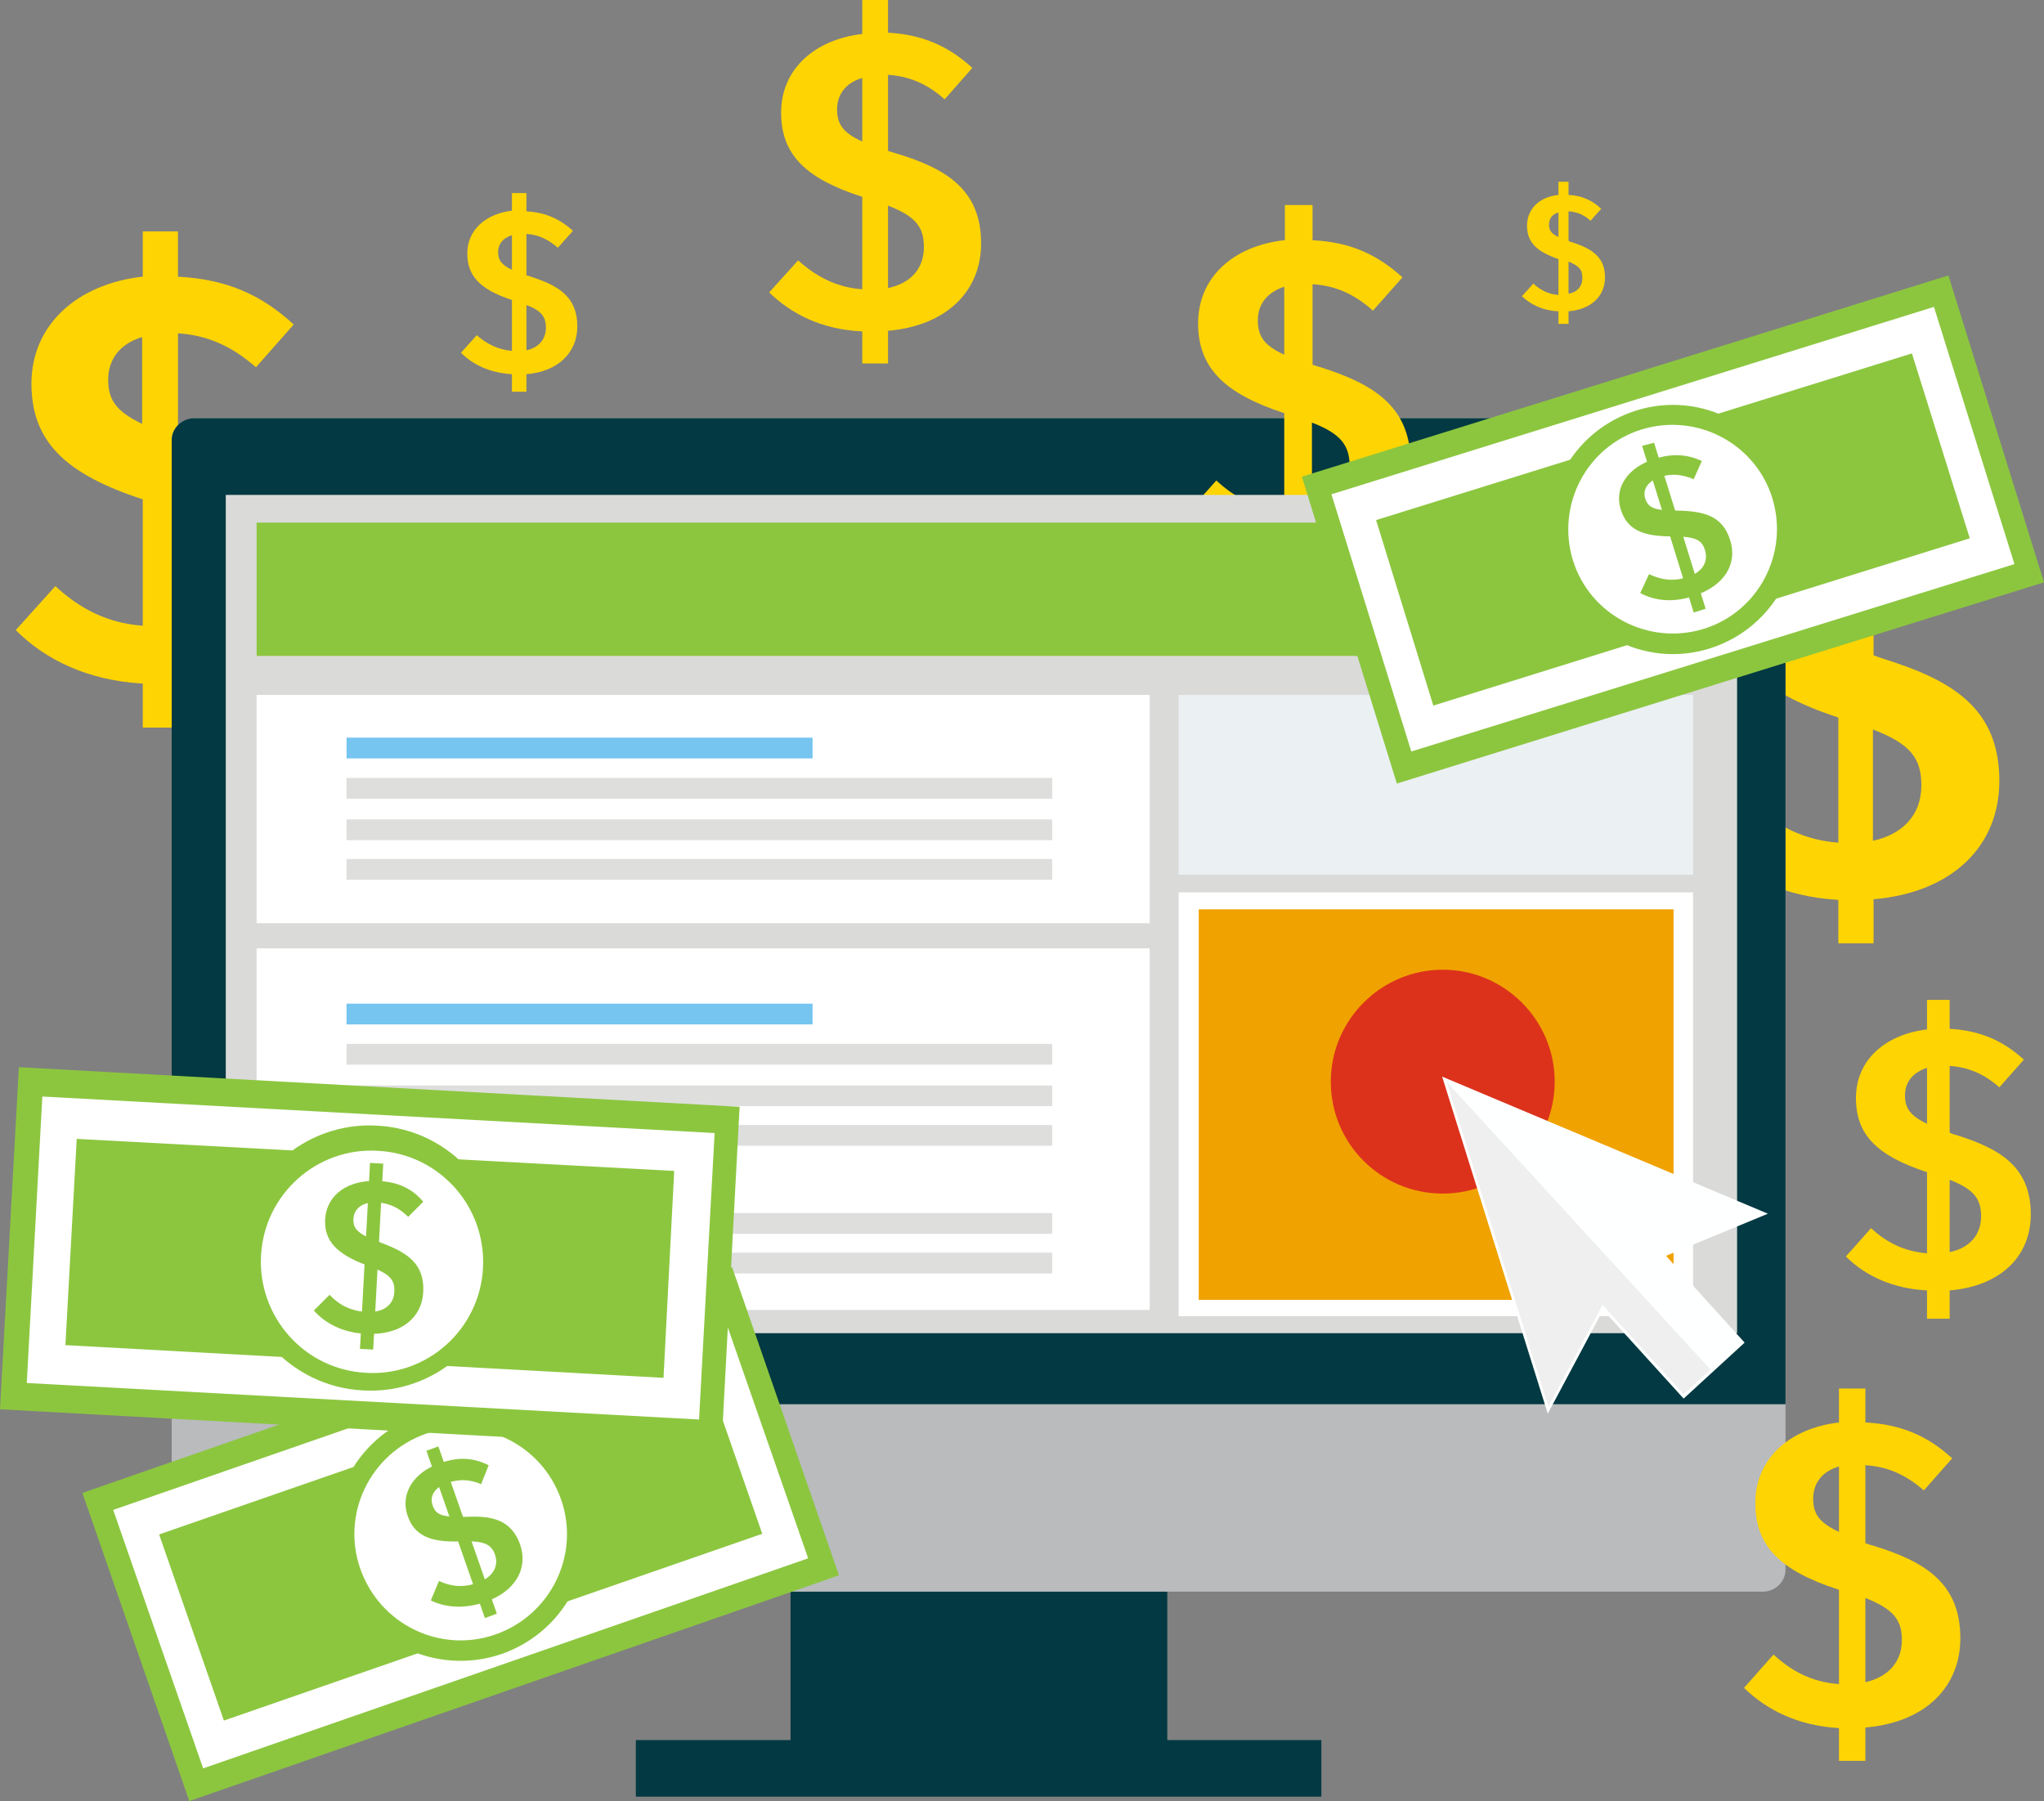 <?xml version="1.0" encoding="utf-8"?>
<!-- Generator: Adobe Illustrator 16.2.1, SVG Export Plug-In . SVG Version: 6.00 Build 0)  -->
<!DOCTYPE svg PUBLIC "-//W3C//DTD SVG 1.1//EN" "http://www.w3.org/Graphics/SVG/1.1/DTD/svg11.dtd">
<svg version="1.1" id="Layer_1" xmlns="http://www.w3.org/2000/svg" xmlns:xlink="http://www.w3.org/1999/xlink" x="0px" y="0px"
	 width="325px" height="286.4px" viewBox="0 0 325 286.4" enable-background="new 0 0 325 286.4" xml:space="preserve">
<rect x="0" y="0" width="325" height="286.4" fill="#808080" stroke="none"/>
<path fill-rule="evenodd" clip-rule="evenodd" fill="#FED403" d="M292.3,79.1c-10.3,1.2-17.5,7.6-17.5,16.8
	c0,9.1,5.3,14.2,17.5,18.2V134c-5.5-0.4-9.9-2.7-13.8-6.3l-6.2,7c4.7,4.6,11.3,7.9,20,8.4v6.9h5.6v-7c12.7-1.1,20-8.6,20-18.8
	c0-11.6-7.5-16-18.3-19.4c-0.6-0.2-1.2-0.4-1.7-0.6V87.9c4.5,0.3,8.4,1.9,12.2,5.3l6-6.8c-4.9-4.5-10.4-7.1-18.2-7.5v-7.2h-5.6V79.1
	L292.3,79.1z M297.8,116c6,2.3,7.7,4.6,7.7,8.9c0,4.8-3.1,7.8-7.7,8.8V116L297.8,116z M292.3,102.2c-4.2-2-5.4-3.9-5.4-7
	c0-3.5,2.1-5.8,5.4-6.8V102.2z"/>
<path fill-rule="evenodd" clip-rule="evenodd" fill="#FED403" d="M22.6,44C12.2,45.2,5,51.7,5,61c0,9.2,5.4,14.4,17.7,18.4v20.1
	c-5.6-0.4-10-2.7-13.9-6.3l-6.3,7c4.7,4.7,11.4,8,20.2,8.5v7h5.6v-7c12.8-1.1,20.2-8.7,20.2-18.9C48.4,78,40.9,73.5,30,70
	c-0.6-0.2-1.2-0.4-1.7-0.6V53c4.5,0.3,8.4,1.9,12.4,5.4l6-6.8c-5-4.6-10.5-7.2-18.4-7.6v-7.2h-5.6V44L22.6,44z M28.2,81.3
	c6,2.3,7.8,4.7,7.8,9c0,4.9-3.1,7.9-7.8,8.9V81.3L28.2,81.3z M22.6,67.4c-4.2-2-5.4-3.9-5.4-7c0-3.5,2.1-5.8,5.4-6.8V67.4z"/>
<g>
	<g>
		<rect x="125.7" y="241.3" fill="#033942" width="59.9" height="42.5"/>
		<rect x="101.1" y="276.7" fill="#033942" width="109" height="9"/>
	</g>
	<path fill="#B9BBBD" d="M283.9,249.6c0,1.9-1.6,3.5-3.6,3.5H30.9c-2,0-3.6-1.6-3.6-3.5V70c0-1.9,1.6-3.5,3.6-3.5h249.4
		c2,0,3.6,1.6,3.6,3.5V249.6z"/>
	<path fill="#033942" d="M283.9,223.2V70c0-1.9-1.6-3.5-3.6-3.5H30.9c-2,0-3.6,1.6-3.6,3.5v153.3H283.9z"/>
</g>
<path fill-rule="evenodd" clip-rule="evenodd" fill="#FED403" d="M292.4,226.2c-7.8,0.9-13.3,5.7-13.3,12.8c0,6.9,4,10.8,13.3,13.8
	v15c-4.2-0.3-7.5-2-10.4-4.7l-4.7,5.3c3.6,3.5,8.5,6,15.1,6.4v5.2h4.2v-5.3c9.6-0.8,15.1-6.5,15.1-14.2c0-8.8-5.7-12.2-13.8-14.7
	c-0.5-0.1-0.9-0.3-1.3-0.4v-12.4c3.4,0.2,6.3,1.4,9.3,4l4.5-5.1c-3.7-3.4-7.9-5.4-13.8-5.7v-5.4h-4.2V226.2L292.4,226.2z
	 M296.6,254.1c4.5,1.8,5.8,3.5,5.8,6.7c0,3.6-2.3,5.9-5.8,6.7V254.1L296.6,254.1z M292.4,243.6c-3.2-1.5-4.1-2.9-4.1-5.3
	c0-2.6,1.6-4.4,4.1-5.1V243.6z"/>
<path fill-rule="evenodd" clip-rule="evenodd" fill="#FED403" d="M81.4,33.5c-4.2,0.5-7.1,3.1-7.1,6.8c0,3.7,2.2,5.8,7.1,7.4v8.1
	c-2.2-0.2-4-1.1-5.6-2.5l-2.5,2.8c1.9,1.9,4.6,3.2,8.1,3.4v2.8h2.3v-2.8c5.1-0.4,8.1-3.5,8.1-7.6c0-4.7-3-6.5-7.4-7.9
	c-0.2-0.1-0.5-0.2-0.7-0.2v-6.6c1.8,0.1,3.4,0.8,5,2.2l2.4-2.7c-2-1.8-4.2-2.9-7.4-3.1v-2.9h-2.3V33.5L81.4,33.5z M83.7,48.5
	c2.4,0.9,3.1,1.9,3.1,3.6c0,1.9-1.2,3.2-3.1,3.6V48.5L83.7,48.5z M81.4,42.9c-1.7-0.8-2.2-1.6-2.2-2.8c0-1.4,0.9-2.3,2.2-2.7V42.9z"
	/>
<path fill-rule="evenodd" clip-rule="evenodd" fill="#FED403" d="M137.1,5.4c-7.6,0.9-12.9,5.6-12.9,12.5c0,6.7,3.9,10.5,12.9,13.4
	V46c-4.1-0.3-7.3-2-10.2-4.6l-4.6,5.1c3.5,3.4,8.3,5.9,14.8,6.2v5.1h4.1v-5.2c9.3-0.8,14.8-6.3,14.8-13.9c0-8.5-5.5-11.9-13.5-14.3
	c-0.4-0.1-0.9-0.3-1.3-0.4V11.9c3.3,0.2,6.2,1.4,9,3.9l4.4-5c-3.6-3.3-7.7-5.3-13.4-5.6V0h-4.1V5.4L137.1,5.4z M141.2,32.7
	c4.4,1.7,5.7,3.4,5.7,6.6c0,3.6-2.3,5.8-5.7,6.5V32.7L141.2,32.7z M137.1,22.5c-3.1-1.4-4-2.8-4-5.1c0-2.6,1.6-4.3,4-5V22.5z"/>
<path fill-rule="evenodd" clip-rule="evenodd" fill="#FED403" d="M204.2,38.2c-8.1,0.9-13.7,5.9-13.7,13.2c0,7.1,4.2,11.2,13.7,14.3
	v15.6c-4.3-0.3-7.8-2.1-10.8-4.9l-4.9,5.5c3.7,3.6,8.9,6.2,15.7,6.6v5.4h4.4v-5.5c9.9-0.9,15.7-6.7,15.7-14.7
	c0-9.1-5.9-12.6-14.3-15.3c-0.5-0.1-0.9-0.3-1.3-0.4V45.2c3.5,0.2,6.6,1.5,9.6,4.2l4.7-5.3c-3.9-3.5-8.1-5.6-14.3-5.9v-5.6h-4.4
	V38.2L204.2,38.2z M208.6,67.2c4.7,1.8,6,3.7,6,7c0,3.8-2.4,6.1-6,6.9V67.2L208.6,67.2z M204.2,56.4c-3.3-1.5-4.2-3-4.2-5.5
	c0-2.7,1.7-4.5,4.2-5.3V56.4z"/>
<path fill-rule="evenodd" clip-rule="evenodd" fill="#FED403" d="M306.4,163.7c-6.7,0.8-11.3,4.9-11.3,10.9c0,5.9,3.4,9.2,11.3,11.8
	v12.9c-3.6-0.3-6.4-1.7-8.9-4l-4,4.5c3,3,7.3,5.1,12.9,5.4v4.5h3.6v-4.5c8.2-0.7,12.9-5.5,12.9-12.1c0-7.5-4.8-10.4-11.8-12.6
	c-0.4-0.1-0.8-0.2-1.1-0.4v-10.6c2.9,0.2,5.4,1.2,7.9,3.4l3.9-4.4c-3.2-2.9-6.7-4.6-11.8-4.9V159h-3.6V163.7L306.4,163.7z
	 M310,187.6c3.8,1.5,5,3,5,5.8c0,3.1-2,5.1-5,5.7V187.6L310,187.6z M306.4,178.7c-2.7-1.3-3.5-2.5-3.5-4.5c0-2.3,1.4-3.7,3.5-4.4
	V178.7z"/>
<path fill-rule="evenodd" clip-rule="evenodd" fill="#FED403" d="M247.8,31c-3,0.3-5,2.2-5,4.9c0,2.6,1.5,4.1,5,5.3v5.7
	c-1.6-0.1-2.9-0.8-4-1.8l-1.8,2c1.3,1.3,3.3,2.3,5.8,2.4v2h1.6v-2c3.7-0.3,5.8-2.5,5.8-5.4c0-3.3-2.2-4.6-5.3-5.6
	c-0.2,0-0.3-0.1-0.5-0.2v-4.7c1.3,0.1,2.4,0.5,3.5,1.5l1.7-1.9c-1.4-1.3-3-2.1-5.2-2.2v-2.1h-1.6V31L247.8,31z M249.4,41.6
	c1.7,0.7,2.2,1.3,2.2,2.6c0,1.4-0.9,2.3-2.2,2.5V41.6L249.4,41.6z M247.8,37.7c-1.2-0.6-1.5-1.1-1.5-2c0-1,0.6-1.7,1.5-1.9V37.7z"/>
<g>
	<rect x="35.9" y="78.7" fill-rule="evenodd" clip-rule="evenodd" fill="#DADAD9" width="240.3" height="133.3"/>
	<rect x="40.8" y="83.1" fill-rule="evenodd" clip-rule="evenodd" fill="#8CC63F" width="228.8" height="21.2"/>
	<rect x="40.8" y="110.5" fill-rule="evenodd" clip-rule="evenodd" fill="#FFFFFF" width="142" height="36.3"/>
	<rect x="187.4" y="110.5" fill-rule="evenodd" clip-rule="evenodd" fill="#EBF0F3" width="81.8" height="28.6"/>
	<rect x="187.4" y="141.9" fill-rule="evenodd" clip-rule="evenodd" fill="#FFFFFF" width="81.8" height="67.4"/>
	<rect x="190.6" y="144.6" fill-rule="evenodd" clip-rule="evenodd" fill="#F0A200" width="75.5" height="62.1"/>
	<rect x="40.8" y="150.8" fill-rule="evenodd" clip-rule="evenodd" fill="#FFFFFF" width="142" height="57.5"/>
	<rect x="55.1" y="117.3" fill-rule="evenodd" clip-rule="evenodd" fill="#75C5F0" width="74.1" height="3.3"/>
	<rect x="55.1" y="123.7" fill-rule="evenodd" clip-rule="evenodd" fill="#DEDEDD" width="112.2" height="3.3"/>
	<rect x="55.1" y="130.3" fill-rule="evenodd" clip-rule="evenodd" fill="#DEDEDD" width="112.2" height="3.3"/>
	<rect x="55.1" y="136.6" fill-rule="evenodd" clip-rule="evenodd" fill="#DEDEDD" width="112.2" height="3.3"/>
	<rect x="55.1" y="159.6" fill-rule="evenodd" clip-rule="evenodd" fill="#75C5F0" width="74.1" height="3.3"/>
	<rect x="55.1" y="166" fill-rule="evenodd" clip-rule="evenodd" fill="#DEDEDD" width="112.2" height="3.3"/>
	<rect x="55.1" y="172.6" fill-rule="evenodd" clip-rule="evenodd" fill="#DEDEDD" width="112.2" height="3.3"/>
	<rect x="55.1" y="178.9" fill-rule="evenodd" clip-rule="evenodd" fill="#DEDEDD" width="112.2" height="3.3"/>
	<rect x="55.1" y="192.9" fill-rule="evenodd" clip-rule="evenodd" fill="#DEDEDD" width="112.2" height="3.3"/>
	<rect x="55.1" y="199.2" fill-rule="evenodd" clip-rule="evenodd" fill="#DEDEDD" width="112.2" height="3.3"/>
	<path fill-rule="evenodd" clip-rule="evenodd" fill="#DC321C" d="M229.4,189.8c9.8,0,17.8-8,17.8-17.8c0-9.8-8-17.8-17.8-17.8
		c-9.8,0-17.8,8-17.8,17.8C211.6,181.9,219.6,189.8,229.4,189.8z"/>
</g>
<g>
	<g>
		<polygon fill-rule="evenodd" clip-rule="evenodd" fill="#8CC63F" points="116.4,201.5 133.4,250.5 30.1,286.4 13.1,237.4 		"/>
		<polygon fill-rule="evenodd" clip-rule="evenodd" fill="#FFFFFF" points="114.2,206.7 128.5,247.8 32.3,281.2 18,240.1 		"/>
		<polygon fill-rule="evenodd" clip-rule="evenodd" fill="#8CC63F" points="110.9,214.3 121.2,243.9 35.6,273.6 25.3,244 		"/>
		<path fill-rule="evenodd" clip-rule="evenodd" fill="#8CC63F" d="M92.2,237.4c3.6,10.5-1.9,21.9-12.4,25.6
			c-10.5,3.6-21.9-1.9-25.6-12.4c-3.6-10.5,1.9-21.9,12.4-25.6C77.1,221.3,88.6,226.9,92.2,237.4z"/>
		<path fill-rule="evenodd" clip-rule="evenodd" fill="#FFFFFF" d="M89.2,238.4c3.1,8.8-1.6,18.4-10.4,21.5
			c-8.8,3.1-18.4-1.6-21.5-10.4c-3.1-8.8,1.6-18.4,10.4-21.5C76.5,225,86.1,229.6,89.2,238.4z"/>
		<g>
			<path fill-rule="evenodd" clip-rule="evenodd" fill="#8CC63F" d="M69.9,232.7c-4.1,1.4-6.3,4.8-5.1,8.3c1.1,3.2,3.6,4.3,8.5,4.1
				c3.6-0.1,4.8,0.4,5.4,2.1c0.7,2-0.5,3.7-2.8,4.5c-2.2,0.8-4.2,0.6-6.1-0.3l-1.3,3.1c2.3,1.1,5.2,1.4,8.5,0.3c5-1.7,7-5.4,5.7-9.2
				c-1.4-3.9-4.4-4.6-8.5-4.4c-3.9,0.1-4.9-0.3-5.4-1.8c-0.6-1.6,0.5-3,2.4-3.6c1.7-0.6,3.4-0.6,5.3,0.2l1.2-3
				C75.3,231.8,72.9,231.6,69.9,232.7z"/>
			<polygon fill-rule="evenodd" clip-rule="evenodd" fill="#8CC63F" points="67.8,230.7 69.7,230 79,256.6 77.1,257.3 			"/>
		</g>
	</g>
	<g>
		<polygon fill-rule="evenodd" clip-rule="evenodd" fill="#8CC63F" points="309.8,43.8 325,92.6 222.1,124.6 207,75.8 		"/>
		<polygon fill-rule="evenodd" clip-rule="evenodd" fill="#FFFFFF" points="307.5,48.8 320.3,89.7 224.4,119.5 211.7,78.6 		"/>
		<polygon fill-rule="evenodd" clip-rule="evenodd" fill="#8CC63F" points="304,56.2 313.2,85.6 227.9,112.2 218.8,82.7 		"/>
		<path fill-rule="evenodd" clip-rule="evenodd" fill="#8CC63F" d="M284.9,78.3c3.2,10.4-2.6,21.5-13,24.8
			c-10.4,3.3-21.5-2.6-24.8-13c-3.2-10.4,2.6-21.5,13-24.8C270.5,62,281.6,67.9,284.9,78.3z"/>
		<path fill-rule="evenodd" clip-rule="evenodd" fill="#FFFFFF" d="M281.8,79.2c2.7,8.8-2.2,18.1-10.9,20.8
			c-8.8,2.7-18.1-2.2-20.8-10.9c-2.7-8.8,2.2-18.1,10.9-20.8C269.8,65.6,279.1,70.5,281.8,79.2z"/>
		<g>
			<path fill-rule="evenodd" clip-rule="evenodd" fill="#8CC63F" d="M263,73c-4.1,1.3-6.4,4.5-5.3,8c1,3.2,3.4,4.3,8.2,4.3
				c3.6,0,4.7,0.5,5.2,2.2c0.6,2-0.6,3.6-2.9,4.3c-2.2,0.7-4.1,0.4-6-0.5l-1.4,3c2.2,1.2,5.1,1.6,8.4,0.5c5-1.6,7.1-5.1,5.9-8.9
				c-1.2-3.9-4.2-4.6-8.2-4.7c-3.8,0-4.8-0.4-5.3-1.9c-0.5-1.6,0.6-2.9,2.5-3.5c1.7-0.5,3.3-0.4,5.2,0.4l1.3-2.9
				C268.4,72.3,266,72,263,73z"/>
			<polygon fill-rule="evenodd" clip-rule="evenodd" fill="#8CC63F" points="261.1,70.9 263,70.4 271.2,96.8 269.3,97.4 			"/>
		</g>
	</g>
	<g>
		<polygon fill-rule="evenodd" clip-rule="evenodd" fill="#8CC63F" points="117.6,176 114.7,230.4 0,224.1 3,169.7 		"/>
		
			<rect x="36" y="146.6" transform="matrix(5.425894e-02 -0.999 0.999 5.425894e-02 -144.149 247.931)" fill-rule="evenodd" clip-rule="evenodd" fill="#FFFFFF" width="45.6" height="107"/>
		<polygon fill-rule="evenodd" clip-rule="evenodd" fill="#8CC63F" points="107.2,186.2 105.5,219.1 10.4,213.9 12.2,181.1 		"/>
		<path fill-rule="evenodd" clip-rule="evenodd" fill="#8CC63F" d="M79.9,201.2c-0.6,11.6-10.6,20.6-22.2,19.9
			c-11.6-0.6-20.6-10.6-19.9-22.2c0.6-11.6,10.6-20.6,22.2-19.9C71.6,179.6,80.5,189.6,79.9,201.2z"/>
		<path fill-rule="evenodd" clip-rule="evenodd" fill="#FFFFFF" d="M76.8,201.6c-0.5,9.8-8.9,17.3-18.6,16.7
			c-9.8-0.5-17.2-8.9-16.7-18.6c0.5-9.8,8.9-17.3,18.6-16.7C69.8,183.5,77.3,191.8,76.8,201.6z"/>
		<g>
			<path fill-rule="evenodd" clip-rule="evenodd" fill="#8CC63F" d="M60,187.8c-4.6-0.2-8,2.1-8.3,6c-0.2,3.5,1.8,5.6,6.6,7.4
				c3.6,1.3,4.5,2.2,4.4,4.2c-0.1,2.3-2,3.4-4.5,3.2c-2.4-0.1-4.3-1.1-5.8-2.7l-2.5,2.5c1.8,2,4.5,3.5,8.2,3.7
				c5.6,0.3,9-2.5,9.2-6.7c0.2-4.4-2.5-6.2-6.5-7.7c-3.8-1.4-4.7-2.2-4.6-3.9c0.1-1.8,1.7-2.7,3.7-2.6c1.9,0.1,3.5,0.8,5,2.3
				l2.4-2.4C65.6,189.1,63.4,187.9,60,187.8z"/>
			
				<rect x="58" y="185" transform="matrix(-0.999 -5.400024e-02 5.400024e-02 -0.999 107.288 402.553)" fill-rule="evenodd" clip-rule="evenodd" fill="#8CC63F" width="2.1" height="29.6"/>
		</g>
	</g>
</g>
<g>
	<polygon fill="#FEFFFF" points="246.1,224.8 229.3,171.2 281.1,193 264.9,199.7 277.4,213.5 267.7,222.4 254.9,208.3 	"/>
	<polygon fill="#EFEFEF" points="230,172 246.2,223.7 254.8,207.5 267.7,221.7 272,217.8 	"/>
</g>
</svg>

